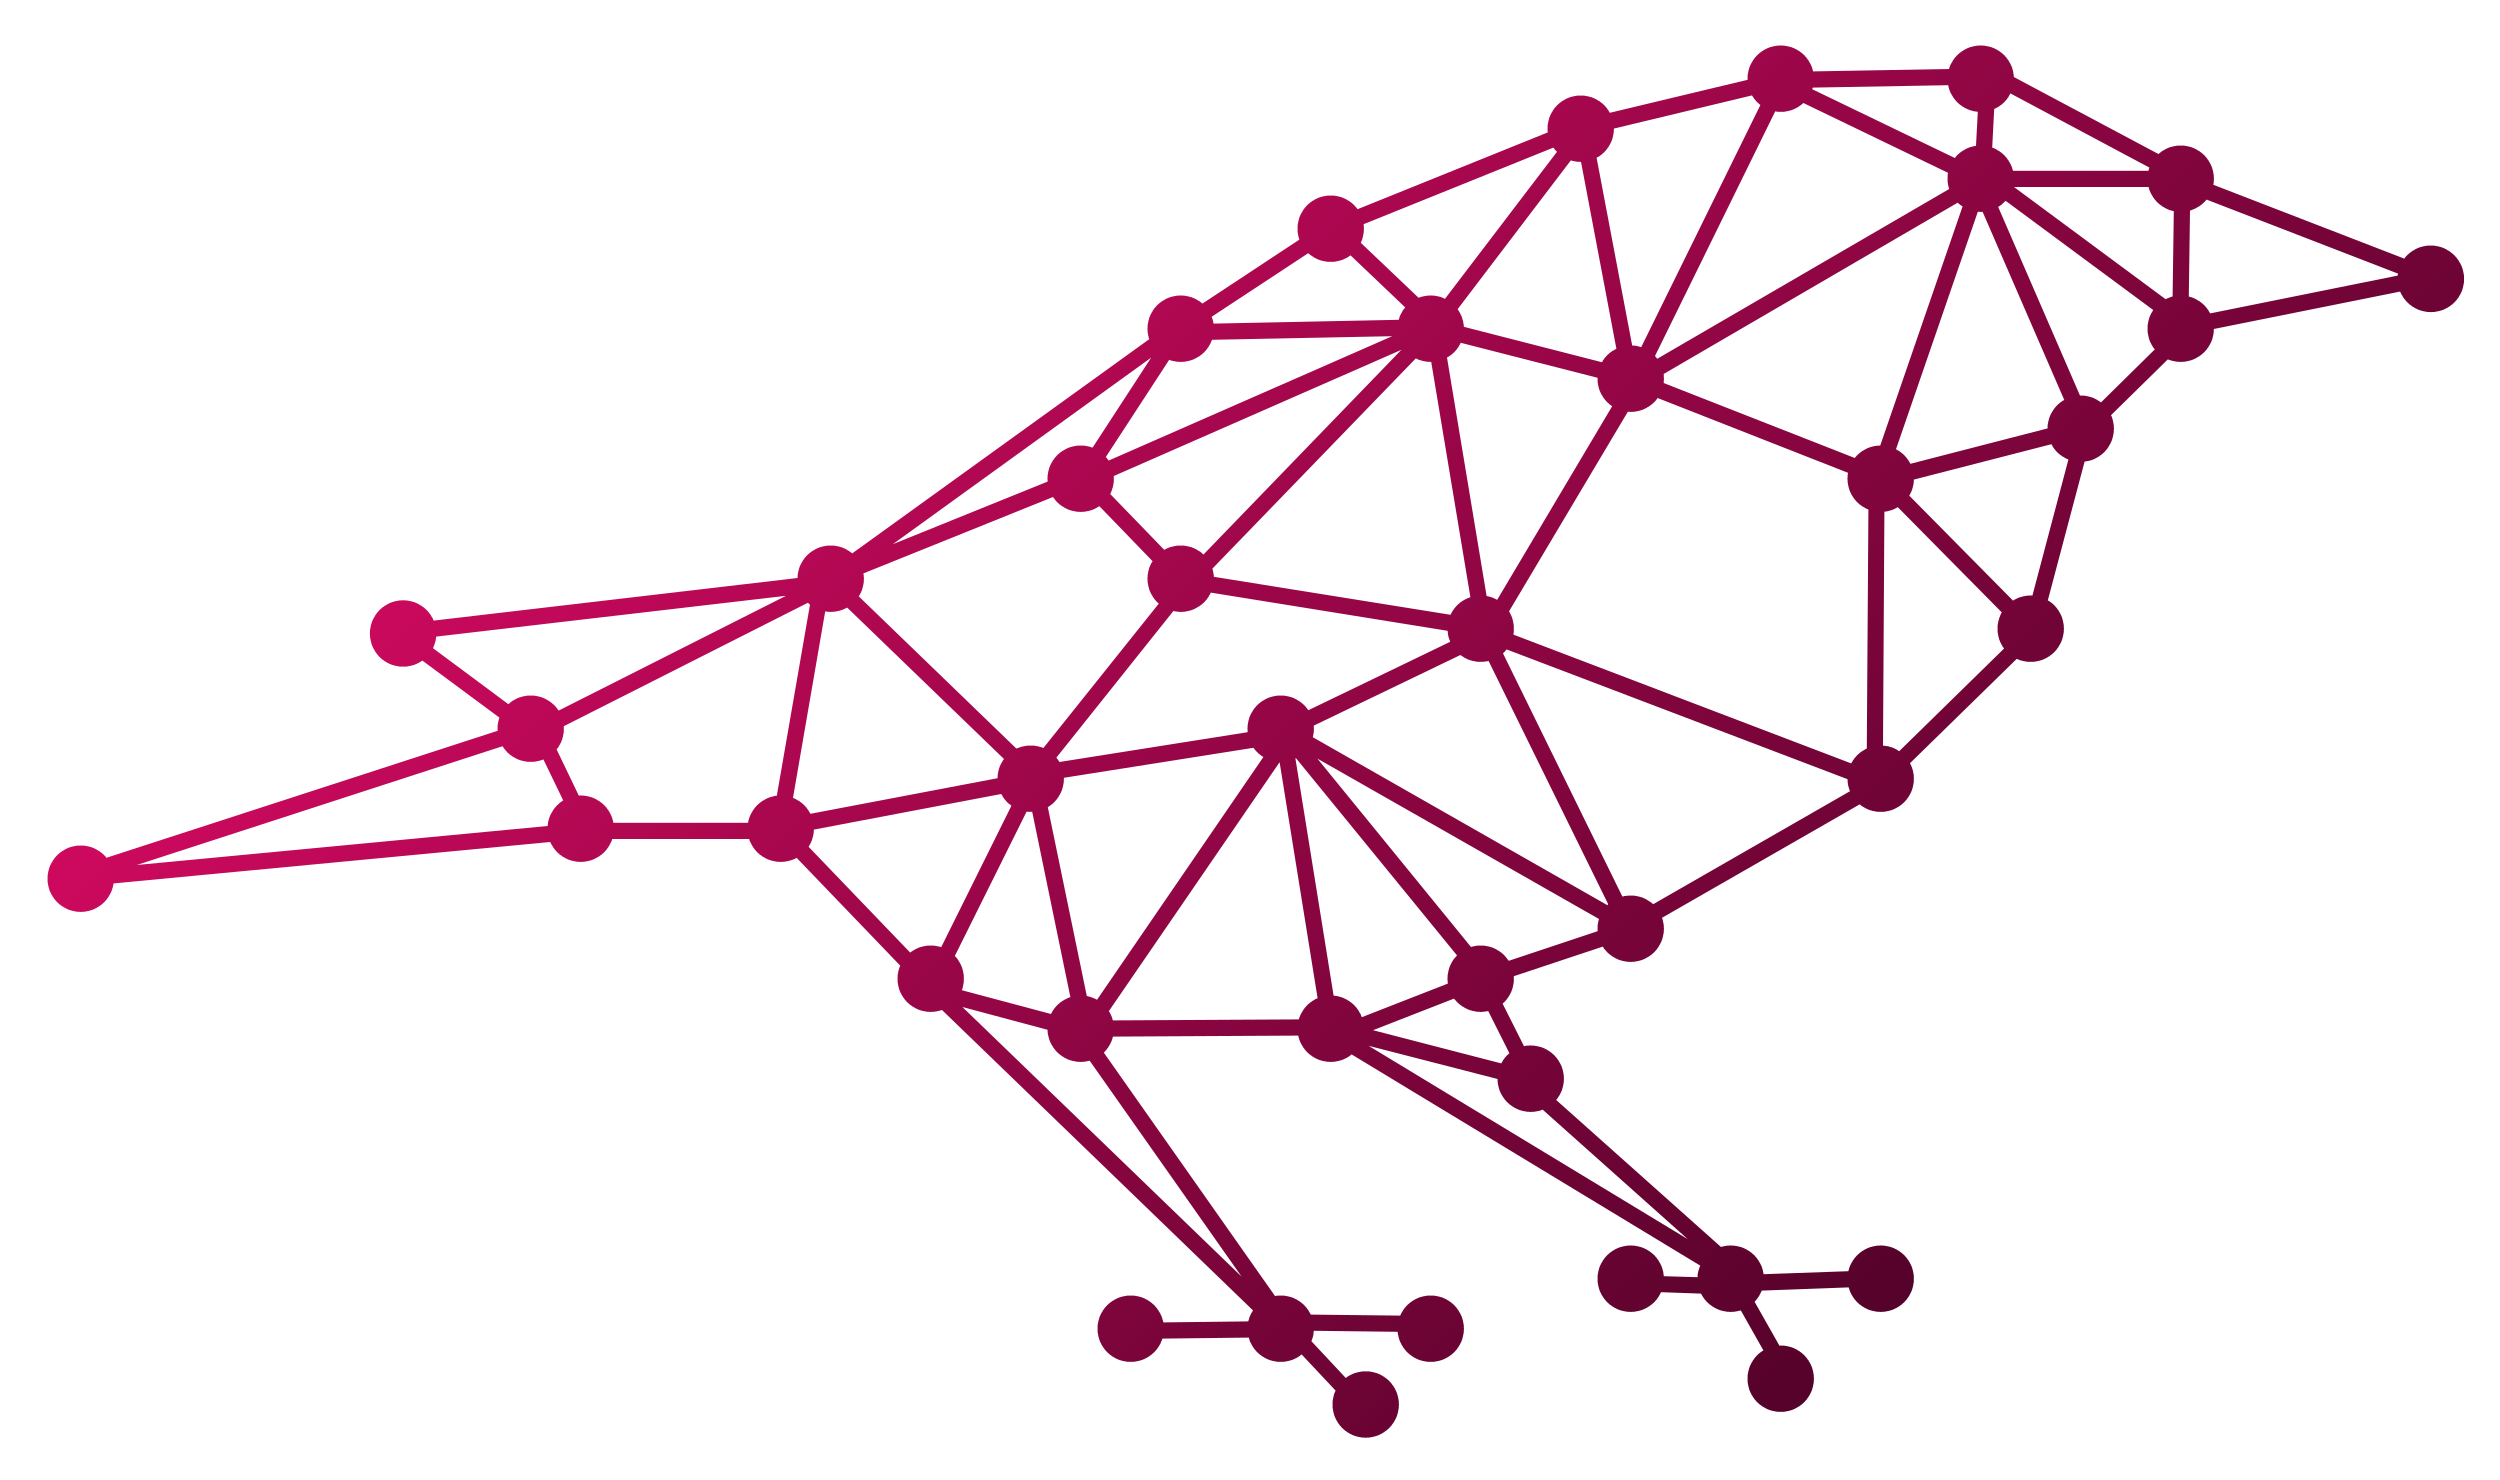 <?xml version="1.0" encoding="UTF-8"?>
<!DOCTYPE svg PUBLIC "-//W3C//DTD SVG 1.1//EN" "http://www.w3.org/Graphics/SVG/1.1/DTD/svg11.dtd">
<svg version="1.2" width="125mm" height="74mm" viewBox="0 0 12500 7400" preserveAspectRatio="xMidYMid" fill-rule="evenodd" stroke-width="28.222" stroke-linejoin="round" xmlns="http://www.w3.org/2000/svg" xmlns:ooo="http://xml.openoffice.org/svg/export" xmlns:xlink="http://www.w3.org/1999/xlink" xmlns:presentation="http://sun.com/xmlns/staroffice/presentation" xmlns:smil="http://www.w3.org/2001/SMIL20/" xmlns:anim="urn:oasis:names:tc:opendocument:xmlns:animation:1.0" xml:space="preserve">
 <defs class="ClipPathGroup">
  <clipPath id="presentation_clip_path" clipPathUnits="userSpaceOnUse">
   <rect x="0" y="0" width="12500" height="7400"/>
  </clipPath>
  <clipPath id="presentation_clip_path_shrink" clipPathUnits="userSpaceOnUse">
   <rect x="12" y="7" width="12475" height="7386"/>
  </clipPath>
 </defs>
 <defs class="TextShapeIndex">
  <g ooo:slide="id1" ooo:id-list="id3"/>
 </defs>
 <defs class="EmbeddedBulletChars">
  <g id="bullet-char-template-57356" transform="scale(0,-0)">
   <path d="M 580,1141 L 1163,571 580,0 -4,571 580,1141 Z"/>
  </g>
  <g id="bullet-char-template-57354" transform="scale(0,-0)">
   <path d="M 8,1128 L 1137,1128 1137,0 8,0 8,1128 Z"/>
  </g>
  <g id="bullet-char-template-10146" transform="scale(0,-0)">
   <path d="M 174,0 L 602,739 174,1481 1456,739 174,0 Z M 1358,739 L 309,1346 659,739 1358,739 Z"/>
  </g>
  <g id="bullet-char-template-10132" transform="scale(0,-0)">
   <path d="M 2015,739 L 1276,0 717,0 1260,543 174,543 174,936 1260,936 717,1481 1274,1481 2015,739 Z"/>
  </g>
  <g id="bullet-char-template-10007" transform="scale(0,-0)">
   <path d="M 0,-2 C -7,14 -16,27 -25,37 L 356,567 C 262,823 215,952 215,954 215,979 228,992 255,992 264,992 276,990 289,987 310,991 331,999 354,1012 L 381,999 492,748 772,1049 836,1024 860,1049 C 881,1039 901,1025 922,1006 886,937 835,863 770,784 769,783 710,716 594,584 L 774,223 C 774,196 753,168 711,139 L 727,119 C 717,90 699,76 672,76 641,76 570,178 457,381 L 164,-76 C 142,-110 111,-127 72,-127 30,-127 9,-110 8,-76 1,-67 -2,-52 -2,-32 -2,-23 -1,-13 0,-2 Z"/>
  </g>
  <g id="bullet-char-template-10004" transform="scale(0,-0)">
   <path d="M 285,-33 C 182,-33 111,30 74,156 52,228 41,333 41,471 41,549 55,616 82,672 116,743 169,778 240,778 293,778 328,747 346,684 L 369,508 C 377,444 397,411 428,410 L 1163,1116 C 1174,1127 1196,1133 1229,1133 1271,1133 1292,1118 1292,1087 L 1292,965 C 1292,929 1282,901 1262,881 L 442,47 C 390,-6 338,-33 285,-33 Z"/>
  </g>
  <g id="bullet-char-template-9679" transform="scale(0,-0)">
   <path d="M 813,0 C 632,0 489,54 383,161 276,268 223,411 223,592 223,773 276,916 383,1023 489,1130 632,1184 813,1184 992,1184 1136,1130 1245,1023 1353,916 1407,772 1407,592 1407,412 1353,268 1245,161 1136,54 992,0 813,0 Z"/>
  </g>
  <g id="bullet-char-template-8226" transform="scale(0,-0)">
   <path d="M 346,457 C 273,457 209,483 155,535 101,586 74,649 74,723 74,796 101,859 155,911 209,963 273,989 346,989 419,989 480,963 531,910 582,859 608,796 608,723 608,648 583,586 532,535 482,483 420,457 346,457 Z"/>
  </g>
  <g id="bullet-char-template-8211" transform="scale(0,-0)">
   <path d="M -4,459 L 1135,459 1135,606 -4,606 -4,459 Z"/>
  </g>
  <g id="bullet-char-template-61548" transform="scale(0,-0)">
   <path d="M 173,740 C 173,903 231,1043 346,1159 462,1274 601,1332 765,1332 928,1332 1067,1274 1183,1159 1299,1043 1357,903 1357,740 1357,577 1299,437 1183,322 1067,206 928,148 765,148 601,148 462,206 346,322 231,437 173,577 173,740 Z"/>
  </g>
 </defs>
 <g>
  <g id="id2" class="Master_Slide">
   <g id="bg-id2" class="Background"/>
   <g id="bo-id2" class="BackgroundObjects"/>
  </g>
 </g>
 <g class="SlideGroup">
  <g>
   <g id="container-id1">
    <g id="id1" class="Slide" clip-path="url(#presentation_clip_path)">
     <g class="Page">
      <g class="com.sun.star.drawing.ClosedBezierShape">
       <g id="id3">
        <rect class="BoundingBox" stroke="none" fill="none" x="237" y="227" width="12085" height="6963"/>
        <g>
         <defs>
          <linearGradient id="gradient1" x1="1518" y1="-1053" x2="11040" y2="8469" gradientUnits="userSpaceOnUse">
           <stop offset="0" style="stop-color:rgb(249,12,113)"/>
           <stop offset="1" style="stop-color:rgb(48,0,26)"/>
          </linearGradient>
         </defs>
         <path style="fill:url(#gradient1)" d="M 12036,1511 L 12032,1507 12029,1503 12025,1499 12022,1495 12019,1490 12015,1486 12013,1481 12010,1476 12007,1472 12005,1467 12003,1463 12000,1458 11069,1645 11069,1656 11068,1666 11066,1676 11064,1686 11062,1692 11061,1697 11059,1702 11057,1707 11055,1712 11052,1717 11050,1722 11047,1726 11044,1731 11042,1736 11038,1740 11035,1745 11032,1749 11028,1753 11025,1757 11021,1761 11017,1765 11013,1768 11009,1772 11005,1775 11000,1778 10996,1782 10991,1784 10986,1787 10982,1790 10977,1792 10972,1795 10967,1797 10962,1799 10957,1801 10952,1802 10946,1804 10941,1805 10936,1806 10931,1807 10925,1808 10920,1809 10914,1809 10909,1809 10904,1810 10898,1809 10893,1809 10887,1809 10882,1808 10876,1807 10871,1806 10866,1805 10861,1804 10855,1802 10850,1801 10845,1799 10839,1797 10555,2076 10558,2082 10560,2088 10562,2094 10564,2101 10565,2106 10566,2111 10567,2116 10568,2122 10569,2127 10569,2133 10569,2138 10570,2144 10569,2149 10569,2154 10569,2160 10568,2165 10567,2171 10566,2176 10565,2181 10564,2186 10562,2192 10561,2197 10559,2202 10557,2207 10555,2212 10552,2217 10550,2222 10547,2226 10544,2231 10542,2236 10538,2240 10535,2245 10532,2249 10528,2253 10525,2257 10521,2261 10517,2265 10513,2268 10509,2272 10505,2275 10500,2278 10496,2282 10491,2284 10486,2287 10482,2290 10477,2292 10472,2295 10467,2297 10462,2299 10457,2301 10452,2302 10446,2304 10441,2305 10435,2306 10429,2307 10423,2308 10239,3002 10248,3007 10256,3013 10264,3019 10271,3026 10275,3030 10278,3034 10282,3038 10285,3042 10288,3047 10292,3051 10294,3056 10297,3061 10300,3065 10302,3070 10305,3075 10307,3080 10309,3085 10311,3090 10312,3095 10314,3101 10315,3106 10316,3111 10317,3116 10318,3122 10319,3127 10319,3133 10319,3138 10320,3143 10319,3149 10319,3154 10319,3160 10318,3165 10317,3171 10316,3176 10315,3181 10314,3186 10312,3192 10311,3197 10309,3202 10307,3207 10305,3212 10302,3217 10300,3222 10297,3226 10294,3231 10292,3236 10288,3240 10285,3245 10282,3249 10278,3253 10275,3257 10271,3261 10267,3265 10263,3268 10259,3272 10255,3275 10250,3278 10246,3282 10241,3284 10237,3287 10232,3290 10227,3292 10222,3295 10217,3297 10212,3299 10207,3301 10202,3302 10196,3304 10191,3305 10186,3306 10181,3307 10175,3308 10170,3309 10164,3309 10159,3309 10154,3309 10148,3309 10143,3309 10137,3309 10132,3308 10126,3307 10121,3306 10116,3305 10111,3304 10104,3302 10097,3300 10090,3297 10084,3294 9550,3816 9554,3824 9558,3833 9561,3842 9564,3851 9565,3856 9566,3861 9567,3866 9568,3872 9569,3877 9569,3883 9569,3888 9569,3894 9569,3899 9569,3904 9569,3910 9568,3915 9567,3921 9566,3926 9565,3931 9564,3936 9562,3942 9561,3947 9559,3952 9557,3957 9555,3962 9552,3967 9550,3972 9547,3977 9544,3981 9542,3986 9538,3990 9535,3995 9532,3999 9528,4003 9525,4007 9521,4011 9517,4015 9513,4018 9509,4022 9505,4025 9500,4028 9496,4032 9491,4034 9486,4037 9482,4040 9477,4042 9472,4045 9467,4047 9462,4049 9457,4051 9452,4052 9446,4054 9441,4055 9436,4056 9431,4057 9425,4058 9420,4059 9414,4059 9409,4059 9403,4059 9398,4059 9393,4059 9387,4059 9382,4058 9376,4057 9371,4056 9366,4055 9361,4054 9355,4052 9350,4051 9345,4049 9340,4047 9335,4045 9330,4042 9325,4040 9321,4037 9315,4034 9309,4030 9304,4026 9298,4022 8310,4589 8314,4601 8315,4606 8316,4611 8317,4616 8318,4622 8319,4627 8319,4633 8319,4638 8320,4643 8319,4649 8319,4654 8319,4660 8318,4665 8317,4671 8316,4676 8315,4681 8314,4686 8312,4692 8311,4697 8309,4702 8307,4707 8305,4712 8302,4717 8300,4722 8297,4726 8294,4731 8292,4736 8288,4740 8285,4745 8282,4749 8278,4753 8275,4757 8271,4761 8267,4765 8263,4768 8259,4772 8255,4775 8250,4778 8246,4782 8241,4784 8236,4787 8232,4790 8227,4792 8222,4795 8217,4797 8212,4799 8207,4801 8202,4802 8196,4804 8191,4805 8186,4806 8181,4807 8175,4808 8170,4809 8164,4809 8159,4809 8154,4810 8148,4809 8143,4809 8137,4809 8132,4808 8126,4807 8121,4806 8116,4805 8111,4804 8105,4802 8100,4801 8095,4799 8090,4797 8085,4795 8080,4792 8075,4790 8071,4787 8066,4784 8061,4782 8057,4778 8052,4775 8048,4772 8044,4768 8040,4765 8036,4761 8030,4754 8024,4748 8019,4741 8014,4733 7569,4881 7569,4894 7569,4899 7569,4904 7569,4910 7568,4915 7567,4921 7566,4926 7565,4931 7564,4936 7562,4942 7561,4947 7559,4952 7557,4957 7555,4962 7552,4967 7550,4972 7547,4977 7544,4981 7542,4986 7538,4990 7535,4995 7532,4999 7528,5003 7525,5007 7521,5011 7513,5018 7620,5231 7628,5229 7637,5228 7645,5228 7654,5227 7659,5228 7664,5228 7670,5228 7675,5229 7681,5230 7686,5231 7691,5232 7696,5233 7702,5235 7707,5236 7712,5238 7717,5240 7722,5242 7727,5245 7732,5247 7737,5250 7741,5253 7746,5255 7750,5259 7755,5262 7759,5265 7763,5269 7767,5272 7771,5276 7775,5280 7778,5284 7782,5288 7785,5292 7788,5297 7792,5301 7794,5306 7797,5311 7800,5315 7802,5320 7805,5325 7807,5330 7809,5335 7811,5340 7812,5345 7814,5351 7815,5356 7816,5361 7817,5366 7818,5372 7819,5377 7819,5383 7819,5388 7820,5394 7819,5399 7819,5404 7819,5410 7818,5415 7817,5421 7816,5426 7815,5431 7814,5436 7812,5442 7811,5447 7809,5452 7807,5457 7805,5462 7802,5467 7800,5472 7797,5477 7793,5483 7789,5489 7785,5495 7781,5500 8605,6235 8611,6233 8616,6232 8621,6231 8626,6230 8632,6229 8637,6228 8643,6228 8648,6228 8654,6227 8659,6228 8664,6228 8670,6228 8675,6229 8681,6230 8686,6231 8691,6232 8696,6233 8702,6235 8707,6236 8712,6238 8717,6240 8722,6242 8727,6245 8732,6247 8737,6250 8741,6253 8746,6255 8750,6259 8755,6262 8759,6265 8763,6269 8767,6272 8771,6276 8775,6280 8778,6284 8782,6288 8785,6292 8788,6297 8792,6301 8794,6306 8797,6311 8800,6315 8802,6320 8805,6325 8807,6330 8809,6335 8811,6340 8812,6345 8814,6351 8815,6356 8816,6361 8817,6366 8818,6371 9242,6356 9243,6351 9245,6345 9246,6340 9248,6335 9250,6330 9252,6325 9255,6320 9257,6315 9260,6310 9263,6306 9265,6301 9269,6297 9272,6292 9275,6288 9279,6284 9282,6280 9286,6276 9290,6272 9294,6269 9298,6265 9302,6262 9307,6259 9311,6255 9316,6253 9320,6250 9325,6247 9330,6245 9335,6242 9340,6240 9345,6238 9350,6236 9355,6235 9361,6233 9366,6232 9371,6231 9376,6230 9382,6229 9387,6228 9393,6228 9398,6228 9403,6227 9409,6228 9414,6228 9420,6228 9425,6229 9431,6230 9436,6231 9441,6232 9446,6233 9452,6235 9457,6236 9462,6238 9467,6240 9472,6242 9477,6245 9482,6247 9487,6250 9491,6253 9496,6255 9500,6259 9505,6262 9509,6265 9513,6269 9517,6272 9521,6276 9525,6280 9528,6284 9532,6288 9535,6292 9538,6297 9542,6301 9544,6306 9547,6310 9550,6315 9552,6320 9555,6325 9557,6330 9559,6335 9561,6340 9562,6345 9564,6351 9565,6356 9566,6361 9567,6366 9568,6372 9569,6377 9569,6383 9569,6388 9569,6393 9569,6399 9569,6404 9569,6410 9568,6415 9567,6421 9566,6426 9565,6431 9564,6436 9562,6442 9561,6447 9559,6452 9557,6457 9555,6462 9552,6467 9550,6472 9547,6477 9544,6481 9542,6486 9538,6490 9535,6495 9532,6499 9528,6503 9525,6507 9521,6511 9517,6515 9513,6518 9509,6522 9505,6525 9500,6528 9496,6532 9491,6534 9487,6537 9482,6540 9477,6542 9472,6545 9467,6547 9462,6549 9457,6551 9452,6552 9446,6554 9441,6555 9436,6556 9431,6557 9425,6558 9420,6559 9414,6559 9409,6559 9403,6560 9398,6559 9393,6559 9387,6559 9382,6558 9376,6557 9371,6556 9366,6555 9361,6554 9355,6552 9350,6551 9345,6549 9340,6547 9335,6545 9330,6542 9325,6540 9320,6537 9316,6534 9311,6532 9307,6528 9302,6525 9298,6522 9294,6518 9290,6515 9286,6511 9282,6507 9279,6503 9275,6499 9272,6495 9269,6490 9265,6486 9263,6481 9260,6477 9257,6472 9255,6467 9252,6462 9250,6457 9248,6452 9247,6447 9245,6442 9243,6437 8809,6453 8806,6459 8803,6465 8800,6471 8797,6477 8792,6485 8786,6493 8780,6501 8773,6509 8897,6728 8904,6728 8909,6728 8914,6728 8920,6728 8925,6729 8931,6730 8936,6731 8941,6732 8946,6733 8952,6735 8957,6736 8962,6738 8967,6740 8972,6742 8977,6745 8982,6747 8987,6750 8991,6753 8996,6755 9000,6759 9005,6762 9009,6765 9013,6769 9017,6772 9021,6776 9025,6780 9028,6784 9032,6788 9035,6792 9038,6797 9042,6801 9044,6806 9047,6810 9050,6815 9052,6820 9055,6825 9057,6830 9059,6835 9061,6840 9062,6845 9064,6851 9065,6856 9066,6861 9067,6866 9068,6872 9069,6877 9069,6883 9069,6888 9070,6894 9069,6899 9069,6904 9069,6910 9068,6915 9067,6921 9066,6926 9065,6931 9064,6936 9062,6942 9061,6947 9059,6952 9057,6957 9055,6962 9052,6967 9050,6972 9047,6977 9044,6981 9042,6986 9038,6990 9035,6995 9032,6999 9028,7003 9025,7007 9021,7011 9017,7015 9013,7018 9009,7022 9005,7025 9000,7028 8996,7032 8991,7034 8986,7037 8982,7040 8977,7042 8972,7045 8967,7047 8962,7049 8957,7051 8952,7052 8946,7054 8941,7055 8936,7056 8931,7057 8925,7058 8920,7059 8914,7059 8909,7059 8904,7059 8898,7059 8893,7059 8887,7059 8882,7058 8876,7057 8871,7056 8866,7055 8861,7054 8855,7052 8850,7051 8845,7049 8840,7047 8835,7045 8830,7042 8825,7040 8821,7037 8816,7034 8811,7032 8807,7028 8802,7025 8798,7022 8794,7018 8790,7015 8786,7011 8782,7007 8779,7003 8775,6999 8772,6995 8769,6990 8765,6986 8763,6981 8760,6977 8757,6972 8755,6967 8752,6962 8750,6957 8748,6952 8746,6947 8745,6942 8743,6936 8742,6931 8741,6926 8740,6921 8739,6915 8738,6910 8738,6904 8738,6899 8738,6894 8738,6888 8738,6883 8738,6877 8739,6872 8740,6866 8741,6861 8742,6856 8743,6851 8745,6845 8746,6840 8748,6835 8750,6830 8752,6825 8755,6820 8757,6815 8760,6810 8763,6806 8765,6801 8769,6797 8772,6792 8775,6788 8779,6784 8782,6780 8786,6776 8793,6769 8801,6763 8809,6757 8817,6752 8704,6552 8696,6554 8691,6555 8686,6556 8681,6557 8675,6558 8670,6559 8664,6559 8659,6559 8654,6560 8648,6559 8643,6559 8637,6559 8632,6558 8626,6557 8621,6556 8616,6555 8611,6554 8605,6552 8600,6551 8595,6549 8590,6547 8585,6545 8580,6542 8575,6540 8570,6537 8566,6534 8561,6532 8557,6528 8552,6525 8548,6522 8544,6518 8540,6515 8536,6511 8532,6507 8529,6503 8525,6499 8522,6495 8519,6490 8515,6486 8513,6481 8510,6477 8505,6468 8305,6461 8303,6465 8301,6469 8299,6473 8297,6477 8294,6481 8292,6486 8288,6490 8285,6495 8282,6499 8278,6503 8275,6507 8271,6511 8267,6515 8263,6518 8259,6522 8255,6525 8250,6528 8246,6532 8241,6534 8237,6537 8232,6540 8227,6542 8222,6545 8217,6547 8212,6549 8207,6551 8202,6552 8196,6554 8191,6555 8186,6556 8181,6557 8175,6558 8170,6559 8164,6559 8159,6559 8154,6560 8148,6559 8143,6559 8137,6559 8132,6558 8126,6557 8121,6556 8116,6555 8111,6554 8105,6552 8100,6551 8095,6549 8090,6547 8085,6545 8080,6542 8075,6540 8070,6537 8066,6534 8061,6532 8057,6528 8052,6525 8048,6522 8044,6518 8040,6515 8036,6511 8032,6507 8029,6503 8025,6499 8022,6495 8019,6490 8015,6486 8013,6481 8010,6477 8007,6472 8005,6467 8002,6462 8000,6457 7998,6452 7996,6447 7995,6442 7993,6436 7992,6431 7991,6426 7990,6421 7989,6415 7988,6410 7988,6404 7988,6399 7988,6393 7988,6388 7988,6383 7988,6377 7989,6372 7990,6366 7991,6361 7992,6356 7993,6351 7995,6345 7996,6340 7998,6335 8000,6330 8002,6325 8005,6320 8007,6315 8010,6311 8013,6306 8015,6301 8019,6297 8022,6292 8025,6288 8029,6284 8032,6280 8036,6276 8040,6272 8044,6269 8048,6265 8052,6262 8057,6259 8061,6255 8066,6253 8070,6250 8075,6247 8080,6245 8085,6242 8090,6240 8095,6238 8100,6236 8105,6235 8111,6233 8116,6232 8121,6231 8126,6230 8132,6229 8137,6228 8143,6228 8148,6228 8154,6227 8159,6228 8164,6228 8170,6228 8175,6229 8181,6230 8186,6231 8191,6232 8196,6233 8202,6235 8207,6236 8212,6238 8217,6240 8222,6242 8227,6245 8232,6247 8237,6250 8241,6253 8246,6255 8250,6259 8255,6262 8259,6265 8263,6269 8267,6272 8271,6276 8275,6280 8278,6284 8282,6288 8285,6292 8288,6297 8292,6301 8294,6306 8297,6311 8300,6315 8302,6320 8305,6325 8307,6330 8309,6335 8311,6340 8312,6345 8314,6351 8316,6358 8317,6366 8318,6373 8319,6381 8488,6386 8488,6377 8489,6368 8491,6359 8493,6351 8495,6345 8497,6339 8499,6334 8501,6328 6758,5272 6753,5276 6748,5280 6742,5284 6737,5287 6732,5290 6727,5292 6722,5295 6717,5297 6712,5299 6707,5301 6702,5302 6696,5304 6691,5305 6686,5306 6681,5307 6675,5308 6670,5309 6664,5309 6659,5309 6654,5310 6648,5309 6643,5309 6637,5309 6632,5308 6626,5307 6621,5306 6616,5305 6611,5304 6605,5302 6600,5301 6595,5299 6590,5297 6585,5295 6580,5292 6575,5290 6570,5287 6566,5284 6561,5282 6557,5278 6552,5275 6548,5272 6544,5268 6540,5265 6536,5261 6532,5257 6529,5253 6525,5249 6522,5245 6519,5240 6515,5236 6513,5231 6510,5226 6507,5222 6505,5217 6502,5212 6500,5207 6498,5202 6496,5197 6495,5192 6493,5186 6491,5178 5565,5183 5564,5186 5562,5192 5561,5197 5559,5202 5557,5207 5555,5212 5552,5217 5550,5222 5547,5227 5544,5231 5542,5236 5538,5240 5535,5245 5532,5249 5528,5253 5525,5257 5521,5261 5519,5263 6375,6480 6382,6479 6389,6478 6396,6478 6404,6478 6409,6478 6414,6478 6420,6478 6425,6479 6431,6480 6436,6481 6441,6482 6446,6483 6452,6485 6457,6486 6462,6488 6467,6490 6472,6492 6477,6495 6482,6497 6487,6500 6491,6503 6496,6505 6500,6509 6505,6512 6509,6515 6513,6519 6517,6522 6521,6526 6525,6530 6528,6534 6532,6538 6535,6542 6538,6547 6542,6551 6544,6556 6547,6561 6549,6564 6551,6567 6552,6570 6554,6573 7001,6578 7003,6574 7005,6569 7007,6565 7010,6561 7013,6556 7015,6551 7019,6547 7022,6542 7025,6538 7029,6534 7032,6530 7036,6526 7040,6522 7044,6519 7048,6515 7052,6512 7057,6509 7061,6505 7066,6503 7070,6500 7075,6497 7080,6495 7085,6492 7090,6490 7095,6488 7100,6486 7105,6485 7111,6483 7116,6482 7121,6481 7126,6480 7132,6479 7137,6478 7143,6478 7148,6478 7154,6478 7159,6478 7164,6478 7170,6478 7175,6479 7181,6480 7186,6481 7191,6482 7196,6483 7202,6485 7207,6486 7212,6488 7217,6490 7222,6492 7227,6495 7232,6497 7237,6500 7241,6503 7246,6505 7250,6509 7255,6512 7259,6515 7263,6519 7267,6522 7271,6526 7275,6530 7278,6534 7282,6538 7285,6542 7288,6547 7292,6551 7294,6556 7297,6561 7300,6565 7302,6570 7305,6575 7307,6580 7309,6585 7311,6590 7312,6595 7314,6601 7315,6606 7316,6611 7317,6616 7318,6622 7319,6627 7319,6633 7319,6638 7320,6643 7319,6649 7319,6654 7319,6660 7318,6665 7317,6671 7316,6676 7315,6681 7314,6686 7312,6692 7311,6697 7309,6702 7307,6707 7305,6712 7302,6717 7300,6722 7297,6727 7294,6731 7292,6736 7288,6740 7285,6745 7282,6749 7278,6753 7275,6757 7271,6761 7267,6765 7263,6768 7259,6772 7255,6775 7250,6778 7246,6782 7241,6784 7237,6787 7232,6790 7227,6792 7222,6795 7217,6797 7212,6799 7207,6801 7202,6802 7196,6804 7191,6805 7186,6806 7181,6807 7175,6808 7170,6809 7164,6809 7159,6809 7154,6809 7148,6809 7143,6809 7137,6809 7132,6808 7126,6807 7121,6806 7116,6805 7111,6804 7105,6802 7100,6801 7095,6799 7090,6797 7085,6795 7080,6792 7075,6790 7070,6787 7066,6784 7061,6782 7057,6778 7052,6775 7048,6772 7044,6768 7040,6765 7036,6761 7032,6757 7029,6753 7025,6749 7022,6745 7019,6740 7015,6736 7013,6731 7010,6727 7007,6722 7005,6717 7002,6712 7000,6707 6998,6702 6996,6697 6995,6692 6993,6686 6992,6680 6990,6673 6989,6666 6988,6659 6569,6654 6568,6662 6567,6671 6566,6679 6564,6686 6562,6691 6561,6696 6559,6701 6557,6706 6729,6890 6733,6887 6737,6884 6741,6881 6745,6879 6750,6876 6755,6874 6760,6871 6765,6869 6770,6867 6775,6865 6780,6864 6786,6862 6791,6861 6796,6860 6801,6859 6807,6858 6812,6857 6818,6857 6823,6857 6829,6857 6834,6857 6839,6857 6845,6857 6850,6858 6856,6859 6861,6860 6866,6861 6871,6862 6877,6864 6882,6865 6887,6867 6892,6869 6897,6871 6902,6874 6907,6876 6912,6879 6916,6882 6921,6884 6925,6888 6930,6891 6934,6894 6938,6898 6942,6901 6946,6905 6950,6909 6953,6913 6957,6917 6960,6921 6963,6926 6967,6930 6969,6935 6972,6939 6975,6944 6977,6949 6980,6954 6982,6959 6984,6964 6986,6969 6987,6974 6989,6980 6990,6985 6991,6990 6992,6995 6993,7001 6994,7006 6994,7012 6994,7017 6995,7022 6994,7028 6994,7033 6994,7039 6993,7044 6992,7050 6991,7055 6990,7060 6989,7065 6987,7071 6986,7076 6984,7081 6982,7086 6980,7091 6977,7096 6975,7101 6972,7106 6969,7110 6967,7115 6963,7119 6960,7124 6957,7128 6953,7132 6950,7136 6946,7140 6942,7144 6938,7147 6934,7151 6930,7154 6925,7157 6921,7161 6916,7163 6912,7166 6907,7169 6902,7171 6897,7174 6892,7176 6887,7178 6882,7180 6877,7181 6871,7183 6866,7184 6861,7185 6856,7186 6850,7187 6845,7188 6839,7188 6834,7188 6829,7189 6823,7188 6818,7188 6812,7188 6807,7187 6801,7186 6796,7185 6791,7184 6786,7183 6780,7181 6775,7180 6770,7178 6765,7176 6760,7174 6755,7171 6750,7169 6745,7166 6741,7163 6736,7161 6732,7157 6727,7154 6723,7151 6719,7147 6715,7144 6711,7140 6707,7136 6704,7132 6700,7128 6697,7124 6694,7119 6690,7115 6688,7110 6685,7106 6682,7101 6680,7096 6677,7091 6675,7086 6673,7081 6671,7076 6670,7071 6668,7065 6667,7060 6666,7055 6665,7050 6664,7044 6663,7039 6663,7033 6663,7028 6663,7022 6663,7017 6663,7012 6663,7006 6664,7001 6665,6995 6666,6990 6667,6985 6668,6980 6670,6973 6672,6966 6675,6960 6678,6953 6508,6772 6503,6776 6498,6780 6492,6784 6487,6787 6482,6790 6477,6792 6472,6795 6467,6797 6462,6799 6457,6801 6452,6802 6446,6804 6441,6805 6436,6806 6431,6807 6425,6808 6420,6809 6414,6809 6409,6809 6404,6809 6398,6809 6393,6809 6387,6809 6382,6808 6376,6807 6371,6806 6366,6805 6361,6804 6355,6802 6350,6801 6345,6799 6340,6797 6335,6795 6330,6792 6325,6790 6320,6787 6316,6784 6311,6782 6307,6778 6302,6775 6298,6772 6294,6768 6290,6765 6286,6761 6282,6757 6279,6753 6275,6749 6272,6745 6269,6740 6265,6736 6263,6731 6260,6727 6255,6717 6250,6708 6247,6698 6244,6688 5812,6693 5809,6702 5805,6710 5802,6719 5797,6727 5794,6731 5792,6736 5788,6740 5785,6745 5782,6749 5778,6753 5775,6757 5771,6761 5767,6765 5763,6768 5759,6772 5755,6775 5750,6778 5746,6782 5741,6784 5737,6787 5732,6790 5727,6792 5722,6795 5717,6797 5712,6799 5707,6801 5702,6802 5696,6804 5691,6805 5686,6806 5681,6807 5675,6808 5670,6809 5664,6809 5659,6809 5653,6809 5648,6809 5643,6809 5637,6809 5632,6808 5626,6807 5621,6806 5616,6805 5611,6804 5605,6802 5600,6801 5595,6799 5590,6797 5585,6795 5580,6792 5575,6790 5570,6787 5566,6784 5561,6782 5557,6778 5552,6775 5548,6772 5544,6768 5540,6765 5536,6761 5532,6757 5529,6753 5525,6749 5522,6745 5519,6740 5515,6736 5513,6731 5510,6727 5507,6722 5505,6717 5502,6712 5500,6707 5498,6702 5496,6697 5495,6692 5493,6686 5492,6681 5491,6676 5490,6671 5489,6665 5488,6660 5488,6654 5488,6649 5488,6643 5488,6638 5488,6633 5488,6627 5489,6622 5490,6616 5491,6611 5492,6606 5493,6601 5495,6595 5496,6590 5498,6585 5500,6580 5502,6575 5505,6570 5507,6565 5510,6561 5513,6556 5515,6551 5519,6547 5522,6542 5525,6538 5529,6534 5532,6530 5536,6526 5540,6522 5544,6519 5548,6515 5552,6512 5557,6509 5561,6505 5566,6503 5570,6500 5575,6497 5580,6495 5585,6492 5590,6490 5595,6488 5600,6486 5605,6485 5611,6483 5616,6482 5621,6481 5626,6480 5632,6479 5637,6478 5643,6478 5648,6478 5653,6478 5659,6478 5664,6478 5670,6478 5675,6479 5681,6480 5686,6481 5691,6482 5696,6483 5702,6485 5707,6486 5712,6488 5717,6490 5722,6492 5727,6495 5732,6497 5737,6500 5741,6503 5746,6505 5750,6509 5755,6512 5759,6515 5763,6519 5767,6522 5771,6526 5775,6530 5778,6534 5782,6538 5785,6542 5788,6547 5792,6551 5794,6556 5797,6561 5800,6565 5802,6570 5805,6575 5807,6580 5809,6585 5811,6590 5812,6595 5814,6601 5817,6612 6241,6607 6243,6601 6245,6595 6246,6590 6248,6585 6250,6580 6252,6575 6255,6570 6257,6565 6260,6561 6265,6552 4710,5050 4706,5051 4703,5052 4700,5053 4696,5054 4691,5055 4686,5056 4681,5057 4675,5058 4670,5059 4664,5059 4659,5059 4654,5060 4648,5059 4643,5059 4637,5059 4632,5058 4626,5057 4621,5056 4616,5055 4611,5054 4605,5052 4600,5051 4595,5049 4590,5047 4585,5045 4580,5042 4575,5040 4571,5037 4566,5034 4561,5032 4557,5028 4552,5025 4548,5022 4544,5018 4540,5015 4536,5011 4532,5007 4529,5003 4525,4999 4522,4995 4519,4990 4515,4986 4513,4981 4510,4977 4507,4972 4505,4967 4502,4962 4500,4957 4498,4952 4496,4947 4495,4942 4493,4936 4492,4931 4491,4926 4490,4921 4489,4915 4488,4910 4488,4904 4488,4899 4488,4894 4488,4888 4488,4883 4488,4877 4489,4872 4490,4866 4491,4861 4492,4856 4493,4851 4495,4845 4497,4839 4499,4833 4501,4828 3983,4289 3975,4294 3965,4298 3956,4301 3946,4304 3941,4305 3936,4306 3931,4307 3925,4308 3920,4309 3914,4309 3909,4309 3903,4310 3898,4309 3893,4309 3887,4309 3882,4308 3876,4307 3871,4306 3866,4305 3861,4304 3855,4302 3850,4301 3845,4299 3840,4297 3835,4295 3830,4292 3825,4290 3821,4287 3816,4284 3811,4282 3807,4278 3802,4275 3798,4272 3794,4268 3790,4265 3786,4261 3782,4257 3779,4253 3775,4249 3772,4245 3769,4240 3765,4236 3763,4231 3760,4227 3756,4219 3752,4211 3748,4203 3746,4195 3061,4195 3059,4203 3055,4211 3051,4219 3047,4227 3044,4231 3042,4236 3038,4240 3035,4245 3032,4249 3028,4253 3025,4257 3021,4261 3017,4265 3013,4268 3009,4272 3005,4275 3000,4278 2996,4282 2991,4284 2986,4287 2982,4290 2977,4292 2972,4295 2967,4297 2962,4299 2957,4301 2952,4302 2946,4304 2941,4305 2936,4306 2931,4307 2925,4308 2920,4309 2914,4309 2909,4309 2904,4310 2898,4309 2893,4309 2887,4309 2882,4308 2876,4307 2871,4306 2866,4305 2861,4304 2855,4302 2850,4301 2845,4299 2840,4297 2835,4295 2830,4292 2825,4290 2821,4287 2816,4284 2811,4282 2807,4278 2802,4275 2798,4272 2794,4268 2790,4265 2786,4261 2782,4257 2779,4253 2775,4249 2772,4245 2769,4240 2765,4236 2763,4231 2760,4226 2757,4222 2755,4218 2753,4214 2751,4210 568,4417 567,4422 566,4427 565,4432 564,4436 562,4442 561,4447 559,4452 557,4457 555,4462 552,4467 550,4472 547,4476 544,4481 542,4486 538,4490 535,4495 532,4499 528,4503 525,4507 521,4511 517,4515 513,4518 509,4522 505,4525 500,4528 496,4532 491,4534 486,4537 482,4540 477,4542 472,4545 467,4547 462,4549 457,4551 452,4552 446,4554 441,4555 436,4556 431,4557 425,4558 420,4559 414,4559 409,4559 404,4560 398,4559 393,4559 387,4559 382,4558 376,4557 371,4556 366,4555 361,4554 355,4552 350,4551 345,4549 340,4547 335,4545 330,4542 325,4540 321,4537 316,4534 311,4532 307,4528 302,4525 298,4522 294,4518 290,4515 286,4511 282,4507 279,4503 275,4499 272,4495 269,4490 265,4486 263,4481 260,4476 257,4472 255,4467 252,4462 250,4457 248,4452 246,4447 245,4442 243,4436 242,4431 241,4426 240,4421 239,4415 238,4410 238,4404 238,4399 238,4394 238,4388 238,4383 238,4377 239,4372 240,4366 241,4361 242,4356 243,4351 245,4345 246,4340 248,4335 250,4330 252,4325 255,4320 257,4315 260,4311 263,4306 265,4301 269,4297 272,4292 275,4288 279,4284 282,4280 286,4276 290,4272 294,4269 298,4265 302,4262 307,4259 311,4255 316,4253 321,4250 325,4247 330,4245 335,4242 340,4240 345,4238 350,4236 355,4235 361,4233 366,4232 371,4231 376,4230 382,4229 387,4228 393,4228 398,4228 404,4228 409,4228 414,4228 420,4228 425,4229 431,4230 436,4231 441,4232 446,4233 452,4235 457,4236 462,4238 467,4240 472,4242 477,4245 482,4247 486,4250 491,4253 496,4255 500,4259 505,4262 509,4265 513,4269 517,4272 521,4276 524,4279 527,4282 530,4286 532,4289 2488,3654 2488,3644 2488,3638 2488,3633 2488,3627 2489,3622 2490,3616 2491,3611 2492,3606 2493,3601 2497,3588 2112,3303 2109,3305 2105,3307 2102,3309 2099,3311 2094,3314 2089,3316 2084,3319 2079,3321 2074,3323 2069,3325 2064,3326 2058,3328 2053,3329 2048,3330 2043,3331 2037,3332 2032,3333 2026,3333 2021,3333 2015,3333 2010,3333 2005,3333 1999,3333 1994,3332 1988,3331 1983,3330 1978,3329 1973,3328 1967,3326 1962,3325 1957,3323 1952,3321 1947,3319 1942,3316 1937,3314 1932,3311 1928,3308 1923,3306 1919,3302 1914,3299 1910,3296 1906,3292 1902,3289 1898,3285 1894,3281 1891,3277 1887,3273 1884,3269 1881,3264 1877,3260 1875,3255 1872,3250 1869,3246 1867,3241 1864,3236 1862,3231 1860,3226 1858,3221 1857,3216 1855,3210 1854,3205 1853,3200 1852,3195 1851,3189 1850,3184 1850,3178 1850,3173 1849,3167 1850,3162 1850,3157 1850,3151 1851,3146 1852,3140 1853,3135 1854,3130 1855,3125 1857,3119 1858,3114 1860,3109 1862,3104 1864,3099 1867,3094 1869,3089 1872,3085 1875,3080 1877,3075 1881,3071 1884,3066 1887,3062 1891,3058 1894,3054 1898,3050 1902,3046 1906,3043 1910,3039 1914,3036 1919,3033 1923,3029 1928,3027 1933,3024 1937,3021 1942,3019 1947,3016 1952,3014 1957,3012 1962,3010 1967,3009 1973,3007 1978,3006 1983,3005 1988,3004 1994,3003 1999,3002 2005,3002 2010,3002 2015,3001 2021,3002 2026,3002 2032,3002 2037,3003 2043,3004 2048,3005 2053,3006 2058,3007 2064,3009 2069,3010 2074,3012 2079,3014 2084,3016 2089,3019 2094,3021 2098,3024 2103,3027 2108,3029 2112,3033 2117,3036 2121,3039 2125,3043 2129,3046 2133,3050 2137,3054 2140,3058 2144,3062 2147,3066 2150,3071 2154,3075 2156,3080 2159,3085 2162,3089 2164,3093 2166,3098 2168,3103 3988,2890 3988,2880 3989,2870 3991,2860 3993,2851 3995,2845 3996,2840 3998,2835 4000,2830 4002,2825 4005,2820 4007,2815 4010,2811 4013,2806 4015,2801 4019,2797 4022,2792 4025,2788 4029,2784 4032,2780 4036,2776 4040,2772 4044,2769 4048,2765 4052,2762 4057,2759 4061,2755 4066,2753 4071,2750 4075,2747 4080,2745 4085,2742 4090,2740 4095,2738 4100,2736 4105,2735 4111,2733 4116,2732 4121,2731 4126,2730 4132,2729 4137,2728 4143,2728 4148,2728 4154,2728 4159,2728 4164,2728 4170,2728 4175,2729 4181,2730 4186,2731 4191,2732 4196,2733 4202,2735 4207,2736 4212,2738 4217,2740 4222,2742 4227,2745 4232,2747 4236,2750 4243,2754 4249,2758 4255,2762 4261,2767 5746,1696 5743,1686 5742,1681 5741,1676 5740,1671 5739,1665 5738,1660 5738,1654 5738,1649 5737,1644 5738,1638 5738,1633 5738,1627 5739,1622 5740,1616 5741,1611 5742,1606 5743,1601 5745,1595 5746,1590 5748,1585 5750,1580 5752,1575 5755,1570 5757,1565 5760,1561 5763,1556 5765,1551 5769,1547 5772,1542 5775,1538 5779,1534 5782,1530 5786,1526 5790,1522 5794,1519 5798,1515 5802,1512 5807,1509 5811,1505 5816,1503 5821,1500 5825,1497 5830,1495 5835,1492 5840,1490 5845,1488 5850,1486 5855,1485 5861,1483 5866,1482 5871,1481 5876,1480 5882,1479 5887,1478 5893,1478 5898,1478 5903,1477 5909,1478 5914,1478 5920,1478 5925,1479 5931,1480 5936,1481 5941,1482 5946,1483 5952,1485 5957,1486 5962,1488 5967,1490 5972,1492 5977,1495 5982,1497 5986,1500 5993,1504 6000,1508 6006,1513 6012,1518 6497,1198 6493,1186 6492,1181 6491,1176 6490,1171 6489,1165 6488,1160 6488,1154 6488,1149 6488,1144 6488,1138 6488,1133 6488,1127 6489,1122 6490,1116 6491,1111 6492,1106 6493,1101 6495,1095 6496,1090 6498,1085 6500,1080 6502,1075 6505,1070 6507,1065 6510,1061 6513,1056 6515,1051 6519,1047 6522,1042 6525,1038 6529,1034 6532,1030 6536,1026 6540,1022 6544,1019 6548,1015 6552,1012 6557,1009 6561,1005 6566,1003 6571,1000 6575,997 6580,995 6585,992 6590,990 6595,988 6600,986 6605,985 6611,983 6616,982 6621,981 6626,980 6632,979 6637,978 6643,978 6648,978 6654,978 6659,978 6664,978 6670,978 6675,979 6681,980 6686,981 6691,982 6696,983 6702,985 6707,986 6712,988 6717,990 6722,992 6727,995 6732,997 6736,1000 6741,1003 6746,1005 6750,1009 6755,1012 6759,1015 6763,1019 6767,1022 6771,1026 6775,1031 6780,1036 6784,1041 6788,1046 7739,662 7738,657 7738,653 7738,648 7738,644 7738,638 7738,633 7738,627 7739,622 7740,616 7741,611 7742,606 7743,601 7745,595 7746,590 7748,585 7750,580 7752,575 7755,570 7757,565 7760,561 7763,556 7765,551 7769,547 7772,542 7775,538 7779,534 7782,530 7786,526 7790,522 7794,519 7798,515 7802,512 7807,509 7811,505 7816,503 7821,500 7825,497 7830,495 7835,492 7840,490 7845,488 7850,486 7855,485 7861,483 7866,482 7871,481 7876,480 7882,479 7887,478 7893,478 7898,478 7904,478 7909,478 7914,478 7920,478 7925,479 7931,480 7936,481 7941,482 7946,483 7952,485 7957,486 7962,488 7967,490 7972,492 7977,495 7982,497 7986,500 7991,503 7996,505 8000,509 8005,512 8009,515 8013,519 8017,522 8021,526 8025,530 8028,534 8032,538 8035,542 8038,547 8042,551 8044,556 8047,561 8049,564 8738,399 8738,393 8738,388 8738,383 8738,377 8739,372 8740,366 8741,361 8742,356 8743,351 8745,345 8746,340 8748,335 8750,330 8752,325 8755,320 8757,315 8760,311 8763,306 8765,301 8769,297 8772,292 8775,288 8779,284 8782,280 8786,276 8790,272 8794,269 8798,265 8802,262 8807,259 8811,255 8816,253 8820,250 8825,247 8830,245 8835,242 8840,240 8845,238 8850,236 8855,235 8861,233 8866,232 8871,231 8876,230 8882,229 8887,228 8893,228 8898,228 8904,227 8909,228 8914,228 8920,228 8925,229 8931,230 8936,231 8941,232 8946,233 8952,235 8957,236 8962,238 8967,240 8972,242 8977,245 8982,247 8987,250 8991,253 8996,255 9000,259 9005,262 9009,265 9013,269 9017,272 9021,276 9025,280 9028,284 9032,288 9035,292 9038,297 9042,301 9044,306 9047,311 9050,315 9052,320 9055,325 9057,330 9059,335 9061,340 9062,345 9064,351 9065,357 9745,345 9748,336 9751,327 9755,319 9760,311 9763,306 9765,301 9769,297 9772,292 9775,288 9779,284 9782,280 9786,276 9790,272 9794,269 9798,265 9802,262 9807,259 9811,255 9816,253 9820,250 9825,247 9830,245 9835,242 9840,240 9845,238 9850,236 9855,235 9861,233 9866,232 9871,231 9876,230 9882,229 9887,228 9893,228 9898,228 9904,227 9909,228 9914,228 9920,228 9925,229 9931,230 9936,231 9941,232 9946,233 9952,235 9957,236 9962,238 9967,240 9972,242 9977,245 9982,247 9987,250 9991,253 9996,255 10000,259 10005,262 10009,265 10013,269 10017,272 10021,276 10025,280 10028,284 10032,288 10035,292 10038,297 10042,301 10044,306 10047,311 10050,315 10052,320 10055,325 10057,330 10059,335 10061,340 10062,345 10064,351 10066,359 10067,368 10069,376 10069,385 10792,770 10799,765 10806,759 10813,754 10821,750 10825,747 10830,745 10835,742 10840,740 10845,738 10850,736 10855,735 10861,733 10866,732 10871,731 10876,730 10882,729 10887,728 10893,728 10898,728 10904,728 10909,728 10914,728 10920,728 10925,729 10931,730 10936,731 10941,732 10946,733 10952,735 10957,736 10962,738 10967,740 10972,742 10977,745 10982,747 10986,750 10991,753 10996,755 11000,759 11005,762 11009,765 11013,769 11017,772 11021,776 11025,780 11028,784 11032,788 11035,792 11038,797 11042,801 11044,806 11047,811 11050,815 11052,820 11055,825 11057,830 11059,835 11061,840 11062,845 11064,851 11065,856 11066,861 11067,866 11068,872 11069,877 11069,883 11069,888 11070,894 11069,901 11069,909 11068,917 11067,924 12021,1293 12025,1289 12028,1284 12032,1280 12036,1276 12040,1272 12044,1269 12048,1265 12052,1262 12057,1259 12061,1255 12066,1253 12071,1250 12075,1247 12080,1245 12085,1242 12090,1240 12095,1238 12100,1236 12105,1235 12111,1233 12116,1232 12121,1231 12126,1230 12132,1229 12137,1228 12143,1228 12148,1228 12154,1228 12159,1228 12164,1228 12170,1228 12175,1229 12181,1230 12186,1231 12191,1232 12196,1233 12202,1235 12207,1236 12212,1238 12217,1240 12222,1242 12227,1245 12232,1247 12236,1250 12241,1253 12246,1255 12250,1259 12255,1262 12259,1265 12263,1269 12267,1272 12271,1276 12271,1277 12272,1277 12276,1281 12279,1285 12283,1289 12286,1293 12289,1298 12293,1302 12295,1307 12298,1312 12301,1316 12303,1321 12306,1326 12308,1331 12310,1336 12312,1341 12313,1346 12315,1352 12316,1357 12317,1362 12318,1367 12319,1373 12320,1378 12320,1384 12320,1389 12320,1395 12320,1400 12320,1405 12320,1411 12319,1416 12318,1422 12317,1427 12316,1432 12315,1437 12313,1443 12312,1448 12310,1453 12308,1458 12306,1463 12303,1468 12301,1473 12298,1477 12295,1482 12293,1487 12289,1491 12286,1496 12283,1500 12279,1504 12276,1508 12272,1512 12268,1516 12264,1519 12260,1523 12256,1526 12251,1529 12247,1533 12242,1535 12238,1538 12233,1541 12228,1543 12223,1546 12218,1548 12213,1550 12208,1552 12203,1553 12197,1555 12192,1556 12187,1557 12182,1558 12176,1559 12171,1560 12165,1560 12160,1560 12155,1561 12149,1560 12144,1560 12138,1560 12133,1559 12127,1558 12122,1557 12117,1556 12112,1555 12106,1553 12101,1552 12096,1550 12091,1548 12086,1546 12081,1543 12076,1541 12071,1538 12067,1535 12062,1533 12058,1529 12053,1526 12049,1523 12045,1519 12041,1516 12037,1512 12037,1511 12036,1511 Z M 11990,1368 L 11033,998 11030,1001 11027,1005 11024,1008 11021,1011 11017,1015 11013,1018 11009,1022 11005,1025 11000,1028 10996,1032 10991,1034 10986,1037 10978,1042 10968,1046 10959,1050 10950,1053 10944,1483 10946,1483 10952,1485 10957,1486 10962,1488 10967,1490 10972,1492 10977,1495 10982,1497 10986,1500 10991,1503 10996,1505 11000,1509 11005,1512 11009,1515 11013,1519 11017,1522 11021,1526 11025,1530 11028,1534 11032,1538 11035,1542 11038,1547 11042,1551 11044,1556 11047,1561 11051,1567 11988,1378 11990,1368 Z M 10861,1054 L 10855,1052 10850,1051 10845,1049 10840,1047 10835,1045 10830,1042 10825,1040 10821,1037 10816,1034 10811,1032 10807,1028 10802,1025 10798,1022 10794,1018 10790,1015 10786,1011 10782,1007 10779,1003 10775,999 10772,995 10769,990 10765,986 10763,981 10760,976 10757,972 10755,967 10752,962 10750,957 10748,952 10746,947 10745,942 10743,936 10743,935 10070,935 10828,1496 10836,1492 10844,1489 10852,1486 10861,1483 10863,1482 10869,1056 10861,1054 Z M 10021,1011 L 10014,1017 10007,1024 9999,1029 9991,1035 10400,1978 10404,1978 10409,1978 10414,1978 10420,1978 10425,1979 10431,1980 10436,1981 10441,1982 10446,1983 10452,1985 10457,1986 10462,1988 10467,1990 10472,1992 10477,1995 10482,1997 10486,2000 10491,2003 10496,2006 10500,2009 10505,2012 10774,1747 10770,1742 10766,1737 10763,1732 10760,1726 10757,1722 10755,1717 10752,1712 10750,1707 10748,1702 10746,1697 10745,1692 10743,1686 10742,1681 10741,1676 10740,1671 10739,1665 10738,1660 10738,1654 10738,1649 10738,1644 10738,1638 10738,1633 10738,1627 10739,1622 10740,1616 10741,1611 10742,1606 10743,1601 10745,1595 10746,1590 10748,1585 10750,1580 10752,1575 10755,1570 10757,1565 10760,1561 10766,1550 10028,1004 10021,1011 Z M 9904,1060 L 9900,1059 9896,1059 9893,1059 9889,1059 9480,2246 9486,2250 9491,2253 9496,2255 9500,2259 9505,2262 9509,2265 9513,2269 9517,2272 9521,2276 9525,2280 9528,2284 9532,2288 9535,2292 9538,2297 9542,2301 9544,2306 9547,2310 9552,2319 10238,2142 10238,2137 10238,2131 10238,2126 10239,2121 10240,2116 10241,2111 10242,2106 10243,2101 10245,2095 10246,2090 10248,2085 10250,2080 10252,2075 10255,2070 10257,2065 10260,2061 10263,2056 10265,2051 10269,2047 10272,2042 10275,2038 10279,2034 10282,2030 10286,2026 10290,2022 10294,2019 10298,2015 10302,2012 10307,2009 10311,2005 10316,2003 10321,2000 10321,1999 9913,1059 9904,1060 Z M 9789,1013 L 8318,1870 8319,1875 8319,1881 8319,1887 8320,1894 8319,1899 8319,1904 8319,1910 8318,1915 9274,2290 9277,2286 9280,2283 9283,2279 9286,2276 9290,2272 9294,2269 9298,2265 9302,2262 9307,2259 9311,2255 9316,2253 9321,2250 9325,2247 9330,2245 9335,2242 9340,2240 9345,2238 9350,2236 9355,2235 9361,2233 9370,2231 9381,2229 9391,2228 9401,2228 9813,1032 9806,1028 9800,1023 9794,1019 9789,1013 Z M 9743,936 L 9742,931 9741,926 9740,921 9739,915 9738,910 9738,904 9738,899 9738,894 9738,886 9738,879 9739,871 9740,864 9017,515 9010,521 9002,527 8995,532 8987,537 8982,540 8977,542 8972,545 8967,547 8962,549 8957,551 8952,552 8946,554 8941,555 8936,556 8931,557 8925,558 8920,559 8914,559 8909,559 8904,559 8897,559 8890,559 8883,558 8876,557 8275,1780 8278,1784 8281,1787 8284,1791 8286,1794 9746,945 9743,936 Z M 9786,776 L 9790,772 9794,769 9798,765 9802,762 9807,759 9811,755 9816,753 9821,750 9825,747 9830,745 9835,742 9840,740 9845,738 9850,736 9855,735 9861,733 9865,732 9870,731 9875,730 9880,729 9889,559 9882,558 9875,557 9868,556 9861,554 9855,552 9850,551 9845,549 9840,547 9835,545 9830,542 9825,540 9820,537 9816,534 9811,532 9807,528 9802,525 9798,522 9794,518 9790,515 9786,511 9782,507 9779,503 9775,499 9772,495 9769,490 9765,486 9763,481 9760,476 9757,472 9755,467 9752,462 9750,457 9748,452 9746,447 9745,442 9743,436 9741,426 9064,438 9061,446 9774,790 9777,787 9780,783 9783,779 9786,776 Z M 8786,511 L 8782,507 8779,503 8775,499 8772,495 8769,491 8766,486 8763,482 8760,477 8069,643 8070,644 8069,649 8069,654 8069,660 8068,665 8067,671 8066,676 8065,681 8064,686 8062,692 8061,697 8059,702 8057,707 8055,712 8052,717 8050,722 8047,726 8044,731 8042,736 8038,740 8035,745 8032,749 8028,753 8025,757 8021,761 8017,765 8013,768 8009,772 8005,775 8000,778 7996,782 7991,784 7986,787 7983,789 8161,1728 8170,1728 8179,1729 8188,1731 8196,1733 8206,1736 8802,525 8798,522 8794,518 8790,515 8786,511 Z M 7904,810 L 7898,809 7893,809 7887,809 7882,808 7876,807 7871,806 7866,805 7861,804 7854,802 7288,1546 7290,1549 7293,1553 7295,1557 7297,1561 7300,1565 7302,1570 7305,1575 7307,1580 7309,1585 7311,1590 7312,1595 7314,1601 7316,1609 7317,1617 7319,1626 7319,1634 8009,1811 8010,1811 8013,1806 8015,1801 8019,1797 8022,1792 8025,1788 8029,1784 8032,1780 8036,1776 8040,1772 8044,1769 8048,1765 8052,1762 8057,1759 8061,1755 8066,1753 8071,1750 8082,1744 7905,809 7904,810 Z M 7767,738 L 6818,1121 6819,1127 6819,1132 6819,1138 6820,1144 6819,1149 6819,1154 6819,1160 6818,1165 6817,1171 6816,1176 6815,1181 6814,1186 6812,1193 6810,1200 6807,1207 6804,1214 7093,1489 7097,1487 7102,1486 7106,1484 7111,1483 7116,1482 7121,1481 7126,1480 7132,1479 7137,1478 7143,1478 7148,1478 7154,1477 7159,1478 7164,1478 7170,1478 7175,1479 7181,1480 7186,1481 7191,1482 7196,1483 7204,1485 7211,1488 7218,1491 7225,1494 7785,759 7780,754 7775,749 7771,743 7767,738 Z M 6737,1287 L 6732,1290 6727,1292 6722,1295 6717,1297 6712,1299 6707,1301 6702,1302 6696,1304 6691,1305 6686,1306 6681,1307 6675,1308 6670,1309 6664,1309 6659,1309 6654,1309 6648,1309 6643,1309 6637,1309 6632,1308 6626,1307 6621,1306 6616,1305 6611,1304 6605,1302 6600,1301 6595,1299 6590,1297 6585,1295 6580,1292 6575,1290 6570,1287 6563,1282 6555,1277 6548,1272 6541,1266 6058,1584 6060,1588 6061,1592 6063,1596 6064,1601 6065,1605 6066,1609 6067,1614 6068,1618 6994,1599 6995,1594 6997,1589 6998,1584 7000,1579 7002,1575 7005,1570 7007,1565 7010,1561 7013,1554 7017,1548 7022,1543 7026,1537 6753,1277 6749,1279 6745,1282 6741,1285 6737,1287 Z M 6047,1726 L 6044,1731 6042,1736 6038,1740 6035,1745 6032,1749 6028,1753 6025,1757 6021,1761 6017,1765 6013,1768 6009,1772 6005,1775 6000,1778 5996,1782 5991,1784 5986,1787 5982,1790 5977,1792 5972,1795 5967,1797 5962,1799 5957,1801 5952,1802 5946,1804 5941,1805 5936,1806 5931,1807 5925,1808 5920,1809 5914,1809 5909,1809 5903,1810 5898,1809 5893,1809 5887,1809 5882,1808 5876,1807 5871,1806 5866,1805 5861,1804 5857,1803 5853,1802 5849,1800 5846,1799 5529,2285 5533,2289 5536,2294 5540,2298 5543,2303 6961,1681 6060,1699 6057,1706 6054,1713 6051,1720 6047,1726 Z M 5569,2394 L 5569,2399 5569,2404 5569,2410 5568,2415 5567,2421 5566,2426 5565,2431 5564,2436 5561,2445 5558,2454 5555,2462 5551,2470 5821,2749 5826,2747 5831,2744 5835,2742 5840,2740 5845,2738 5850,2736 5855,2735 5861,2733 5866,2732 5871,2731 5876,2730 5882,2729 5887,2728 5893,2728 5898,2728 5903,2728 5909,2728 5914,2728 5920,2728 5925,2729 5931,2730 5936,2731 5941,2732 5946,2733 5952,2735 5957,2736 5962,2738 5967,2740 5972,2742 5977,2745 5982,2747 5986,2750 5995,2755 6003,2760 6010,2766 6017,2773 7007,1749 5569,2380 5569,2384 5569,2387 5569,2390 5569,2394 Z M 6064,2851 L 6066,2859 6067,2867 6069,2875 6069,2884 7253,3074 7254,3071 7256,3067 7258,3064 7260,3060 7263,3056 7265,3051 7269,3047 7272,3042 7275,3038 7279,3034 7282,3030 7286,3026 7290,3022 7294,3019 7298,3015 7302,3012 7307,3009 7311,3005 7316,3003 7320,3000 7328,2996 7336,2992 7344,2989 7352,2986 7156,1809 7154,1810 7148,1809 7143,1809 7137,1809 7132,1808 7126,1807 7121,1806 7116,1805 7111,1804 7102,1801 7094,1799 7086,1795 7079,1792 6062,2843 6064,2851 Z M 6047,2976 L 6044,2981 6042,2986 6038,2990 6035,2995 6032,2999 6028,3003 6025,3007 6021,3011 6017,3015 6013,3018 6009,3022 6005,3025 6000,3028 5996,3032 5991,3034 5986,3037 5982,3040 5977,3042 5972,3045 5967,3047 5962,3049 5957,3051 5952,3052 5946,3054 5941,3055 5936,3056 5931,3057 5925,3058 5920,3059 5914,3059 5909,3059 5903,3060 5894,3059 5885,3058 5876,3057 5867,3055 5282,3788 5286,3794 5290,3799 5294,3805 5297,3810 6238,3661 6238,3657 6238,3652 6238,3648 6237,3644 6238,3638 6238,3633 6238,3627 6239,3622 6240,3616 6241,3611 6242,3606 6243,3601 6245,3595 6246,3590 6248,3585 6250,3580 6252,3575 6255,3570 6257,3565 6260,3561 6263,3556 6265,3551 6269,3547 6272,3542 6275,3538 6279,3534 6282,3530 6286,3526 6290,3522 6294,3519 6298,3515 6302,3512 6307,3509 6311,3505 6316,3503 6321,3500 6325,3497 6330,3495 6335,3492 6340,3490 6345,3488 6350,3486 6355,3485 6361,3483 6366,3482 6371,3481 6376,3480 6382,3479 6387,3478 6393,3478 6398,3478 6404,3478 6409,3478 6414,3478 6420,3478 6425,3479 6431,3480 6436,3481 6441,3482 6446,3483 6452,3485 6457,3486 6462,3488 6467,3490 6472,3492 6477,3495 6482,3497 6486,3500 6491,3503 6496,3505 6500,3509 6505,3512 6509,3515 6513,3519 6517,3522 6521,3526 6527,3532 6532,3538 6537,3545 6542,3551 7251,3209 7249,3203 7247,3198 7245,3192 7243,3186 7241,3178 7240,3170 7239,3162 7238,3154 6054,2963 6052,2967 6051,2970 6049,2973 6047,2976 Z M 5786,3011 L 5782,3007 5779,3003 5775,2999 5772,2995 5769,2990 5765,2986 5763,2981 5760,2976 5757,2972 5755,2967 5752,2962 5750,2957 5748,2952 5746,2947 5745,2942 5743,2936 5742,2931 5741,2926 5740,2921 5739,2915 5738,2910 5738,2904 5738,2899 5737,2894 5738,2888 5738,2883 5738,2877 5739,2872 5740,2866 5741,2861 5742,2856 5743,2851 5745,2845 5746,2840 5748,2835 5750,2830 5752,2825 5755,2820 5757,2815 5760,2811 5763,2806 5497,2531 5486,2537 5482,2540 5477,2542 5472,2545 5467,2547 5462,2549 5457,2551 5452,2552 5446,2554 5441,2555 5436,2556 5431,2557 5425,2558 5420,2559 5414,2559 5409,2559 5403,2560 5398,2559 5393,2559 5387,2559 5382,2558 5376,2557 5371,2556 5366,2555 5361,2554 5355,2552 5350,2551 5345,2549 5340,2547 5335,2545 5330,2542 5325,2540 5321,2537 5316,2534 5311,2532 5307,2528 5302,2525 5298,2522 5294,2518 5290,2515 5286,2511 5280,2505 5275,2498 5270,2492 5265,2485 4317,2867 4318,2874 4319,2880 4319,2887 4320,2894 4319,2899 4319,2904 4319,2910 4318,2915 4317,2921 4316,2926 4315,2931 4314,2936 4312,2942 4311,2947 4309,2952 4307,2957 4305,2962 4302,2967 4300,2972 4297,2976 4294,2982 5082,3743 5089,3740 5096,3738 5103,3735 5111,3733 5116,3732 5121,3731 5126,3730 5132,3729 5137,3728 5143,3728 5148,3728 5153,3728 5159,3728 5164,3728 5170,3728 5175,3729 5181,3730 5186,3731 5191,3732 5196,3733 5202,3735 5207,3736 5212,3738 5217,3740 5794,3018 5786,3011 Z M 4196,3054 L 4191,3055 4186,3056 4181,3057 4175,3058 4170,3059 4164,3059 4159,3059 4154,3060 4147,3059 4140,3059 4133,3058 4126,3057 3965,3989 3970,3992 3976,3994 3981,3997 3986,4000 3991,4003 3996,4005 4000,4009 4005,4012 4009,4015 4013,4019 4017,4022 4021,4026 4025,4030 4028,4034 4032,4038 4035,4042 4038,4047 4042,4051 4044,4056 4047,4060 4052,4069 4988,3891 4988,3881 4989,3871 4991,3860 4993,3851 4995,3845 4996,3840 4998,3835 5000,3830 5002,3825 5005,3820 5007,3815 5010,3811 5012,3807 5014,3803 5017,3799 5020,3795 4236,3038 4231,3040 4226,3043 4221,3045 4217,3047 4212,3049 4207,3051 4202,3052 4196,3054 Z M 4039,3014 L 2819,3631 2819,3644 2819,3649 2819,3654 2819,3660 2818,3665 2817,3671 2816,3676 2815,3681 2814,3686 2812,3692 2811,3697 2809,3702 2807,3707 2805,3712 2802,3717 2800,3722 2797,3726 2794,3732 2791,3737 2787,3742 2783,3747 2894,3978 2904,3977 2909,3978 2914,3978 2920,3978 2925,3979 2931,3980 2936,3981 2941,3982 2946,3983 2952,3985 2957,3986 2962,3988 2967,3990 2972,3992 2977,3995 2982,3997 2986,4000 2991,4003 2996,4005 3000,4009 3005,4012 3009,4015 3013,4019 3017,4022 3021,4026 3025,4030 3028,4034 3032,4038 3035,4042 3038,4047 3042,4051 3044,4056 3047,4060 3050,4065 3052,4070 3055,4075 3057,4080 3059,4085 3061,4090 3062,4095 3064,4101 3065,4104 3065,4107 3066,4110 3067,4114 3740,4114 3741,4110 3742,4107 3742,4104 3743,4101 3745,4095 3746,4090 3748,4085 3750,4080 3752,4075 3755,4070 3757,4065 3760,4060 3763,4056 3765,4051 3769,4047 3772,4042 3775,4038 3779,4034 3782,4030 3786,4026 3790,4022 3794,4019 3798,4015 3802,4012 3807,4009 3811,4005 3816,4003 3821,4000 3825,3997 3830,3995 3835,3992 3840,3990 3845,3988 3850,3986 3855,3985 3861,3983 3866,3982 3872,3980 3878,3979 3884,3979 4050,3023 4047,3021 4045,3019 4042,3016 4039,3014 Z M 4064,4186 L 4062,4192 4061,4197 4059,4202 4057,4207 4055,4212 4052,4217 4050,4222 4047,4227 4043,4234 4551,4763 4556,4759 4561,4756 4565,4753 4571,4750 4575,4747 4580,4745 4585,4742 4590,4740 4595,4738 4600,4736 4605,4735 4611,4733 4616,4732 4621,4731 4626,4730 4632,4729 4637,4728 4643,4728 4648,4728 4654,4728 4659,4728 4664,4728 4670,4728 4675,4729 4681,4730 4686,4731 4691,4732 4696,4733 4706,4736 5057,4029 5052,4024 5046,4020 5041,4016 5036,4011 5032,4007 5029,4003 5025,3999 5022,3995 5019,3990 5015,3986 5013,3981 5010,3976 5006,3970 4069,4148 4069,4158 4068,4168 4066,4177 4064,4186 Z M 4797,4811 L 4800,4815 4802,4820 4805,4825 4807,4830 4809,4835 4811,4840 4812,4845 4814,4851 4815,4856 4816,4861 4817,4866 4818,4872 4819,4877 4819,4883 4819,4888 4819,4894 4819,4899 4819,4904 4819,4910 4818,4915 4817,4921 4816,4926 4815,4931 4814,4936 4813,4940 4812,4944 4811,4947 4809,4951 5255,5070 5260,5060 5263,5056 5265,5051 5269,5047 5272,5042 5275,5038 5279,5034 5282,5030 5286,5026 5290,5022 5294,5019 5298,5015 5302,5012 5307,5009 5311,5005 5316,5003 5320,5000 5328,4996 5336,4992 5344,4988 5352,4986 5161,4059 5153,4059 5148,4059 5143,4059 5138,4059 5133,4058 4774,4780 4781,4787 4787,4794 4792,4802 4797,4811 Z M 5446,4983 L 5456,4986 5466,4990 5476,4994 5480,4996 5485,4999 6317,3785 6309,3780 6301,3774 6293,3768 6286,3761 6281,3756 6276,3750 6272,3745 6267,3739 5319,3889 5320,3894 5319,3899 5319,3904 5319,3910 5318,3915 5317,3921 5316,3926 5315,3931 5314,3936 5312,3942 5311,3947 5309,3952 5307,3957 5305,3962 5302,3967 5300,3972 5297,3976 5294,3981 5292,3986 5288,3990 5285,3995 5282,3999 5278,4003 5275,4007 5271,4011 5264,4018 5256,4024 5248,4030 5239,4036 5434,4980 5446,4983 Z M 5547,5060 L 5550,5065 5552,5070 5555,5075 5557,5080 5559,5085 5561,5090 5562,5095 5564,5101 5564,5102 6494,5097 6497,5087 6501,5078 6505,5069 6510,5061 6513,5056 6515,5051 6519,5047 6522,5042 6525,5038 6529,5034 6532,5030 6536,5026 6540,5022 6544,5019 6548,5015 6552,5012 6557,5009 6561,5005 6566,5003 6570,5000 6575,4997 6579,4995 6583,4993 6588,4991 6398,3811 5544,5056 5547,5060 Z M 7713,5548 L 7709,5550 7705,5551 7701,5553 7696,5554 7691,5555 7686,5556 7681,5557 7675,5558 7670,5559 7664,5559 7659,5559 7654,5560 7648,5559 7643,5559 7637,5559 7632,5558 7626,5557 7621,5556 7616,5555 7611,5554 7605,5552 7600,5551 7595,5549 7590,5547 7585,5545 7580,5542 7575,5540 7570,5537 7566,5534 7561,5532 7557,5528 7552,5525 7548,5522 7544,5518 7540,5515 7536,5511 7532,5507 7529,5503 7525,5499 7522,5495 7519,5490 7515,5486 7513,5481 7510,5477 7507,5472 7505,5467 7502,5462 7500,5457 7498,5452 7496,5447 7495,5442 7493,5436 7491,5426 7489,5416 7488,5406 7488,5395 6843,5229 8439,6196 7713,5548 Z M 5448,5303 L 5446,5304 5441,5305 5436,5306 5431,5307 5425,5308 5420,5309 5414,5309 5409,5309 5403,5310 5398,5309 5393,5309 5387,5309 5382,5308 5376,5307 5371,5306 5366,5305 5361,5304 5355,5302 5350,5301 5345,5299 5340,5297 5335,5295 5330,5292 5325,5290 5320,5287 5316,5284 5311,5282 5307,5278 5302,5275 5298,5272 5294,5268 5290,5265 5286,5261 5282,5257 5279,5253 5275,5249 5272,5245 5269,5240 5265,5236 5263,5231 5260,5227 5257,5222 5255,5217 5252,5212 5250,5207 5248,5202 5246,5197 5245,5192 5243,5186 5241,5177 5239,5168 5238,5158 5238,5149 4812,5035 6208,6383 5448,5303 Z M 6696,4983 L 6702,4985 6707,4986 6712,4988 6717,4990 6722,4992 6727,4995 6732,4997 6737,5000 6741,5003 6746,5005 6750,5009 6755,5012 6759,5015 6763,5019 6767,5022 6771,5026 6775,5030 6778,5034 6782,5038 6785,5042 6788,5047 6792,5051 6794,5056 6797,5061 6801,5067 6804,5073 6806,5079 6809,5086 7239,4918 7239,4912 7238,4906 7238,4900 7237,4894 7238,4888 7238,4883 7238,4877 7239,4872 7240,4866 7241,4861 7242,4856 7243,4851 7245,4845 7246,4840 7248,4835 7250,4830 7252,4825 7255,4820 7257,4815 7260,4810 7262,4806 7265,4802 7268,4797 7271,4793 7275,4789 7278,4785 7282,4781 7285,4777 6480,3791 6477,3792 6668,4978 6675,4979 6682,4980 6689,4981 6696,4983 Z M 7506,5317 L 7510,5311 7513,5306 7515,5301 7519,5297 7522,5292 7525,5288 7529,5284 7532,5280 7536,5276 7539,5274 7541,5271 7544,5269 7547,5266 7441,5055 7432,5057 7423,5058 7413,5059 7403,5060 7398,5059 7393,5059 7387,5059 7382,5058 7376,5057 7371,5056 7366,5055 7361,5054 7355,5052 7350,5051 7345,5049 7340,5047 7335,5045 7330,5042 7325,5040 7321,5037 7316,5034 7311,5032 7307,5028 7302,5025 7298,5022 7294,5018 7290,5015 7286,5011 7282,5007 7278,5002 7274,4998 7270,4993 6865,5151 7506,5317 Z M 7361,4733 L 7366,4732 7371,4731 7376,4730 7382,4729 7387,4728 7393,4728 7398,4728 7403,4728 7409,4728 7414,4728 7420,4728 7425,4729 7431,4730 7436,4731 7441,4732 7446,4733 7452,4735 7457,4736 7462,4738 7467,4740 7472,4742 7477,4745 7482,4747 7486,4750 7491,4753 7496,4755 7500,4759 7505,4762 7509,4765 7513,4769 7517,4772 7521,4776 7527,4783 7533,4790 7538,4797 7544,4804 7988,4656 7988,4643 7988,4638 7988,4633 7988,4627 7989,4622 7990,4616 7991,4611 7992,4606 7993,4601 7995,4595 6587,3793 7355,4735 7361,4733 Z M 6570,3644 L 6569,3649 6569,3654 6569,3660 6568,3665 6567,3671 6566,3676 6565,3681 6564,3686 6564,3686 8037,4526 8041,4521 7443,3305 7433,3307 7423,3308 7414,3309 7403,3309 7398,3309 7393,3309 7387,3309 7382,3308 7376,3307 7371,3306 7366,3305 7361,3304 7355,3302 7350,3301 7345,3299 7340,3297 7335,3295 7330,3292 7325,3290 7320,3287 7316,3284 7311,3281 7306,3278 7302,3275 6569,3628 6569,3632 6569,3636 6569,3640 6570,3644 Z M 8154,4478 L 8159,4478 8164,4478 8170,4478 8175,4479 8181,4480 8186,4481 8191,4482 8196,4483 8202,4485 8207,4486 8212,4488 8217,4490 8222,4492 8227,4495 8232,4497 8236,4500 8244,4505 8252,4510 8259,4515 8266,4521 9250,3956 9248,3951 9246,3946 9245,3941 9243,3936 9241,3927 9239,3916 9238,3906 9238,3896 7533,3247 7530,3251 7527,3254 7524,3258 7521,3261 7515,3267 8112,4483 8123,4480 8133,4479 8143,4478 8154,4478 Z M 9260,3810 L 9263,3806 9265,3801 9269,3797 9272,3792 9275,3788 9279,3784 9282,3780 9286,3776 9290,3772 9294,3769 9298,3765 9302,3762 9307,3759 9311,3755 9316,3753 9321,3750 9324,3748 9327,3746 9331,3744 9334,3743 9342,2548 9336,2545 9331,2543 9326,2540 9321,2537 9316,2534 9311,2532 9307,2528 9302,2525 9298,2522 9294,2518 9290,2515 9286,2511 9282,2507 9279,2503 9275,2499 9272,2495 9269,2490 9265,2486 9263,2481 9260,2477 9257,2472 9255,2467 9252,2462 9250,2457 9248,2452 9246,2447 9245,2442 9243,2436 9242,2431 9241,2426 9240,2421 9239,2415 9238,2410 9238,2404 9238,2399 9237,2394 9238,2386 9238,2378 9239,2371 9240,2364 8288,1990 8284,1996 8280,2001 8276,2006 8271,2011 8267,2015 8263,2018 8259,2022 8255,2025 8250,2028 8246,2032 8241,2034 8236,2037 8232,2040 8227,2042 8222,2045 8217,2047 8212,2049 8207,2051 8202,2052 8196,2054 8191,2055 8186,2056 8181,2057 8175,2058 8170,2059 8164,2059 8159,2059 8154,2060 8150,2059 8146,2059 8143,2059 8139,2059 7545,3057 7547,3060 7550,3065 7552,3070 7555,3075 7557,3080 7559,3085 7561,3090 7562,3095 7564,3101 7565,3106 7566,3111 7567,3116 7568,3122 7569,3127 7569,3133 7569,3138 7569,3143 7569,3151 7569,3159 7568,3166 7567,3173 9256,3817 9260,3810 Z M 9446,3733 L 9452,3735 9457,3736 9462,3738 9467,3740 9472,3742 9477,3745 9482,3747 9486,3750 9496,3756 10020,3243 10018,3239 10015,3235 10012,3231 10010,3226 10007,3222 10005,3217 10002,3212 10000,3207 9998,3202 9996,3197 9995,3192 9993,3186 9992,3181 9991,3176 9990,3171 9989,3165 9988,3160 9988,3154 9988,3149 9988,3143 9988,3138 9988,3133 9988,3127 9989,3122 9990,3116 9991,3111 9992,3106 9993,3101 9995,3096 9996,3091 9998,3086 10000,3081 10002,3076 10004,3071 10006,3066 10009,3062 9489,2536 9486,2537 9482,2540 9477,2542 9472,2545 9467,2547 9462,2549 9457,2551 9452,2552 9446,2554 9441,2555 9435,2557 9429,2558 9422,2558 9415,3728 9423,3729 9431,3730 9439,3731 9446,3733 Z M 8036,2011 L 8032,2007 8029,2003 8025,1999 8022,1995 8019,1990 8015,1986 8013,1981 8010,1976 8007,1972 8005,1967 8002,1962 8000,1957 7998,1952 7996,1947 7995,1942 7993,1936 7992,1931 7991,1926 7990,1921 7989,1915 7988,1910 7988,1904 7988,1899 7988,1894 7988,1889 7304,1714 7302,1717 7301,1720 7299,1723 7297,1726 7294,1731 7292,1736 7288,1740 7285,1745 7282,1749 7278,1753 7275,1757 7271,1761 7267,1765 7263,1768 7259,1772 7255,1775 7250,1778 7246,1782 7241,1784 7236,1787 7235,1788 7433,2980 7437,2981 7440,2982 7443,2982 7446,2983 7452,2985 7457,2986 7462,2988 7467,2990 7471,2992 7476,2994 7481,2997 7486,2999 8061,2031 8055,2027 8048,2022 8042,2016 8036,2011 Z M 5237,2394 L 5238,2388 5238,2383 5238,2377 5239,2372 5240,2366 5241,2361 5242,2356 5243,2351 5245,2345 5246,2340 5248,2335 5250,2330 5252,2325 5255,2320 5257,2315 5260,2310 5263,2306 5265,2301 5269,2297 5272,2292 5275,2288 5279,2284 5282,2280 5286,2276 5290,2272 5294,2269 5298,2265 5302,2262 5307,2259 5311,2255 5316,2253 5321,2250 5325,2247 5330,2245 5335,2242 5340,2240 5345,2238 5350,2236 5355,2235 5361,2233 5366,2232 5371,2231 5376,2230 5382,2229 5387,2228 5393,2228 5398,2228 5403,2228 5409,2228 5414,2228 5420,2228 5425,2229 5431,2230 5436,2231 5441,2232 5446,2233 5451,2234 5455,2236 5459,2237 5463,2238 5756,1788 4464,2721 5238,2408 5238,2404 5238,2401 5238,2397 5237,2394 Z M 9564,2436 L 9562,2442 9561,2447 9559,2452 9557,2457 9555,2462 9552,2467 9550,2472 9547,2477 9546,2478 10065,3003 10070,3000 10075,2997 10080,2995 10085,2992 10090,2990 10095,2988 10100,2986 10105,2985 10111,2983 10116,2982 10121,2981 10126,2980 10132,2979 10137,2978 10143,2978 10148,2978 10154,2977 10162,2978 10342,2298 10337,2295 10331,2293 10326,2290 10321,2287 10316,2284 10311,2282 10307,2278 10302,2275 10298,2272 10294,2268 10290,2265 10286,2261 10282,2257 10279,2253 10275,2249 10272,2245 10269,2240 10265,2236 10263,2231 10260,2226 10257,2221 9569,2398 9569,2408 9568,2418 9566,2427 9564,2436 Z M 10743,851 L 10744,847 10745,844 10746,841 10747,838 10052,467 10047,476 10044,481 10042,486 10038,490 10035,495 10032,499 10028,503 10025,507 10021,511 10017,515 10013,518 10009,522 10005,525 10000,528 9996,532 9991,534 9987,537 9983,539 9979,541 9975,543 9971,545 9961,738 9967,740 9974,743 9980,746 9986,750 9991,753 9996,755 10000,759 10005,762 10009,765 10013,769 10017,772 10021,776 10025,780 10028,784 10032,788 10035,792 10038,797 10042,801 10044,806 10047,811 10050,815 10052,820 10055,825 10057,830 10059,835 10061,840 10062,845 10064,851 10065,854 10742,854 10743,851 Z M 2571,3500 L 2575,3497 2580,3495 2585,3492 2590,3490 2595,3488 2600,3486 2605,3485 2611,3483 2616,3482 2621,3481 2626,3480 2632,3479 2637,3478 2643,3478 2648,3478 2653,3478 2659,3478 2664,3478 2670,3478 2675,3479 2681,3480 2686,3481 2691,3482 2696,3483 2702,3485 2707,3486 2712,3488 2717,3490 2722,3492 2727,3495 2732,3497 2736,3500 2741,3503 2746,3505 2750,3509 2755,3512 2759,3515 2763,3519 2767,3522 2771,3526 2777,3532 2783,3539 2788,3546 2793,3553 3930,2979 2181,3183 2180,3190 2179,3197 2178,3204 2176,3210 2174,3218 2171,3226 2168,3233 2165,3241 2542,3521 2549,3515 2556,3509 2563,3504 2571,3500 Z M 2696,3804 L 2691,3805 2686,3806 2681,3807 2675,3808 2670,3809 2664,3809 2659,3809 2653,3809 2648,3809 2643,3809 2637,3809 2632,3808 2626,3807 2621,3806 2616,3805 2611,3804 2605,3802 2600,3801 2595,3799 2590,3797 2585,3795 2580,3792 2575,3790 2571,3787 2566,3784 2561,3782 2557,3778 2552,3775 2548,3772 2544,3768 2540,3765 2536,3761 2530,3754 2524,3747 2518,3739 2513,3731 684,4325 2738,4130 2739,4122 2740,4115 2741,4108 2743,4101 2745,4095 2746,4090 2748,4085 2750,4080 2752,4075 2755,4070 2757,4065 2760,4061 2763,4056 2765,4051 2769,4047 2772,4042 2775,4038 2779,4034 2782,4030 2786,4026 2793,4020 2800,4013 2808,4008 2816,4002 2717,3797 2712,3799 2707,3801 2702,3802 2696,3804 Z"/>
        </g>
       </g>
      </g>
     </g>
    </g>
   </g>
  </g>
 </g>
</svg>